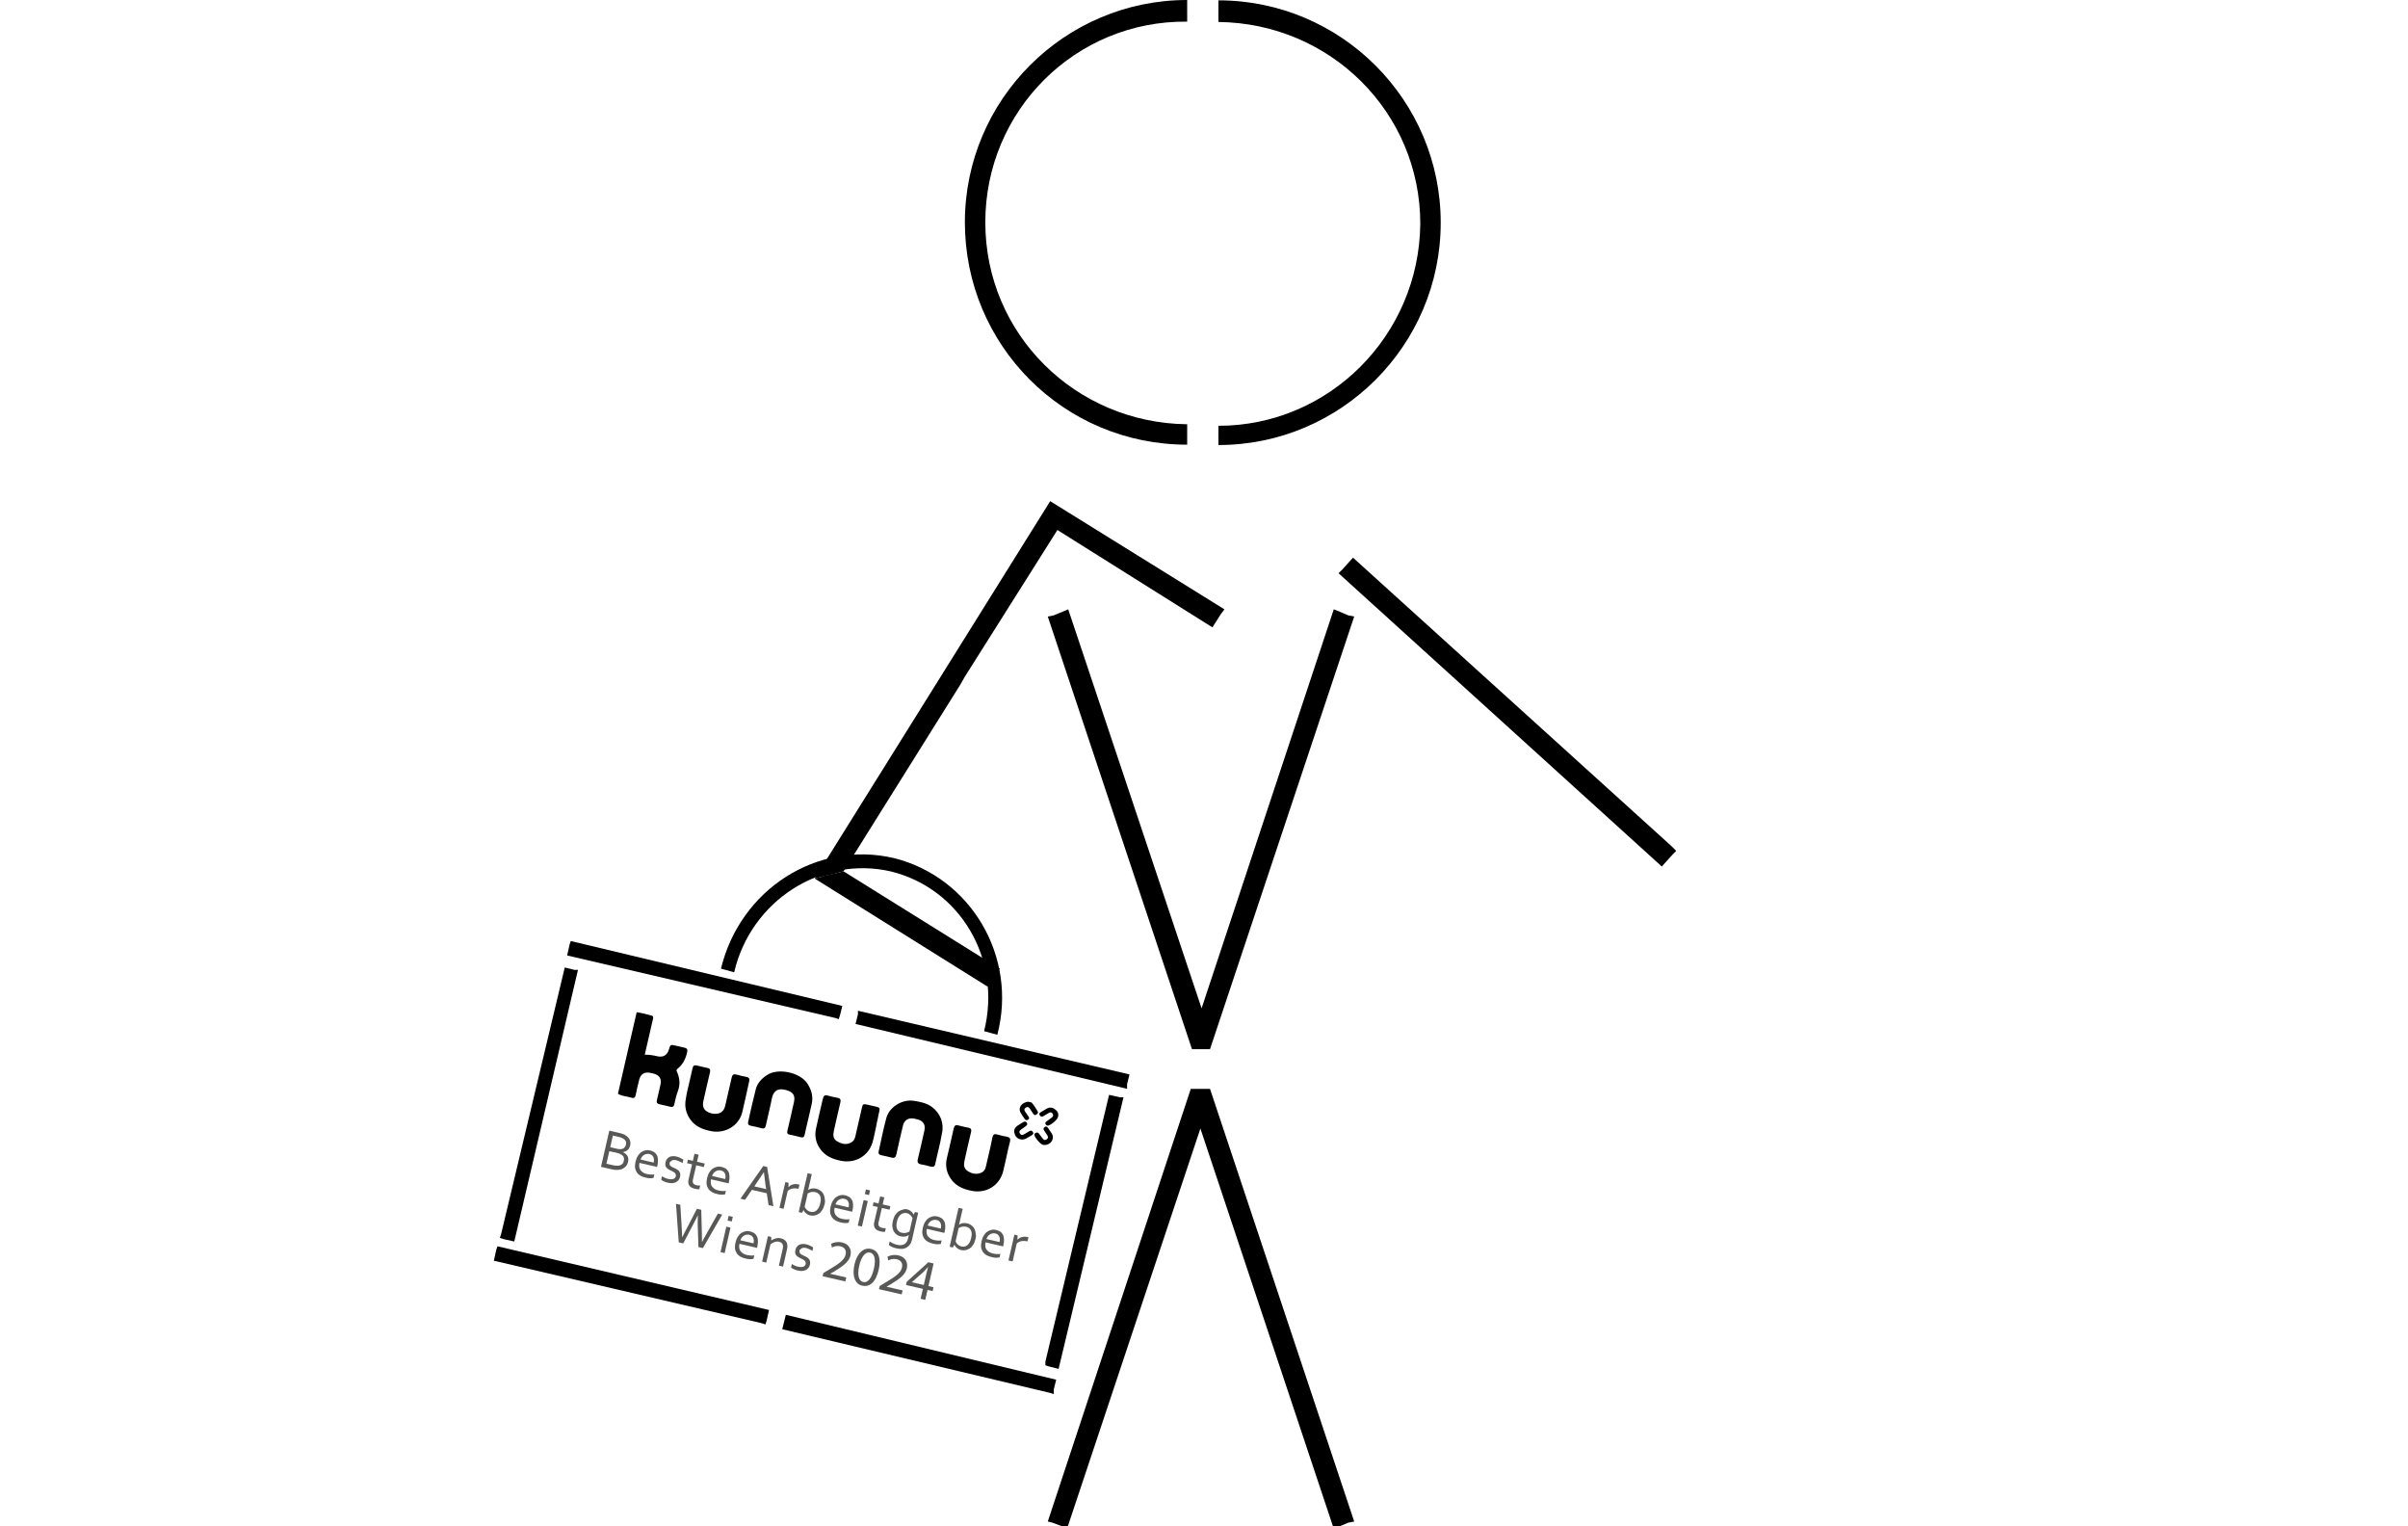 <?xml version="1.0" encoding="UTF-8" standalone="no"?>
<!-- Generator: Adobe Illustrator 28.3.0, SVG Export Plug-In . SVG Version: 6.00 Build 0)  -->

<svg
   version="1.1"
   id="Ebene_1"
   x="0px"
   y="0px"
   viewBox="0 0 200.4 127"
   style="enable-background:new 0 0 200.4 127;"
   xml:space="preserve"
   sodipodi:docname="banner-nav-karriere_ru_kununu_2024_DE.svg"
   inkscape:version="1.3.2 (091e20e, 2023-11-25, custom)"
   xmlns:inkscape="http://www.inkscape.org/namespaces/inkscape"
   xmlns:sodipodi="http://sodipodi.sourceforge.net/DTD/sodipodi-0.dtd"
   xmlns="http://www.w3.org/2000/svg"
   xmlns:svg="http://www.w3.org/2000/svg"><defs
   id="defs46" /><sodipodi:namedview
   id="namedview46"
   pagecolor="#505050"
   bordercolor="#ffffff"
   borderopacity="1"
   inkscape:showpageshadow="0"
   inkscape:pageopacity="0"
   inkscape:pagecheckerboard="1"
   inkscape:deskcolor="#d1d1d1"
   showguides="true"
   inkscape:zoom="6.1676649"
   inkscape:cx="65.746115"
   inkscape:cy="61.93592"
   inkscape:window-width="3200"
   inkscape:window-height="1722"
   inkscape:window-x="3192"
   inkscape:window-y="-8"
   inkscape:window-maximized="1"
   inkscape:current-layer="Ebene_1"><sodipodi:guide
     position="100.038,192.341"
     orientation="1,0"
     id="guide46"
     inkscape:locked="false" /></sodipodi:namedview>
<style
   type="text/css"
   id="style1">
	.st0{fill:#585857;}
	.st1{fill:#010101;}
</style>
<g
   id="Layer_2"
   transform="translate(-6)">
</g>
<g
   id="g6"
   transform="translate(-6)">
	<polygon
   points="53.2,79.5 75.5,84.7 75.8,84.8 75.9,84.5 76.1,83.7 53.5,78.3 53.4,78.6 "
   id="polygon1" />
	<polygon
   points="47.6,103 47.9,103.1 48.8,103.3 54.1,80.7 53.8,80.7 53,80.5 47.7,102.7 "
   id="polygon2" />
	<polygon
   points="99.5,91.3 99.2,91.3 98.3,91.1 93,113.3 93,113.6 93.3,113.7 94.1,113.9 "
   id="polygon3" />
	<polygon
   points="99.8,90.2 100,89.4 77.4,84.1 77.4,84.4 77.2,85.2 99.4,90.5 99.8,90.6 "
   id="polygon4" />
	<polygon
   points="70,109 47.4,103.7 47.3,104 47.1,104.9 69.4,110.1 69.7,110.2 69.8,109.9 "
   id="polygon5" />
	<polygon
   points="93.9,114.8 71.4,109.4 71.3,109.8 71.1,110.6 93.4,115.9 93.7,116 93.7,115.6 "
   id="polygon6" />
	<path
   d="m 80.1,72.5 c 5.8,1.4 9.3,7.3 7.8,13.3 L 89,86.1 C 90.7,79.6 86.8,73 80.4,71.4 74,69.9 67.6,74 66,80.6 l 1.1,0.3 c 1.4,-6 7.3,-9.7 13,-8.4 z"
   id="path6" />
</g>
<polygon
   points="94.4,127 94.8,127.2 105.9,93.9 117,127.2 118.2,126.7 118.7,126.6 106.7,90.6 105.5,90.6 105.1,90.6 93.2,126.6 93.6,126.7 "
   id="polygon7"
   transform="translate(-6)" />
<polyline
   points="75.5,72.7 88.5,80.8 88.1,81.4 74.5,72.9 "
   id="polyline7"
   transform="translate(-6)" />
<polyline
   points="76.2,72.5 89.2,80.6 88.9,81.1 88.2,82.1 73.8,73.1 "
   id="polyline8"
   transform="translate(-6)" />
<g
   id="g11"
   transform="translate(-6)">
	<polygon
   points="93.2,51.3 105.2,87.3 106.4,87.3 106.7,87.3 118.7,51.3 118.2,51.2 117.5,50.9 117,50.7 106,83.9 94.9,50.7 93.7,51.2 "
   id="polygon8" />
	<polygon
   points="145.2,71.1 145.5,70.8 145.1,70.4 118.6,46.4 117.7,47.4 117.4,47.7 144.3,72.1 "
   id="polygon9" />
	<polygon
   points="74.999,72.8 75.5,72.7 75.519,72.67 76.2,72.5 85.9,57 86.3,56.3 94,44.1 106.9,52.2 107.6,51.1 107.9,50.7 93.4,41.7 73.8,73.1 "
   id="polygon10" />
	<path
   d="m 125.9,18.529 c 0,-10.2 -8.3,-18.5 -18.5,-18.5 v 1.8 c 9.3,0.1 16.8,7.5 16.8,16.8 -0.1,9.3 -7.6,16.8 -16.8,16.8 v 1.6 c 10.2,-1e-5 18.5,-8.3 18.5,-18.5 z"
   id="path10" />
	<path
   d="M 104.8,37 V 35.3 C 95.5,35.2 88,27.8 88,18.5 88,9.2 95.5,1.7 104.8,1.8 V 0 c -10.2,0 -18.5,8.3 -18.5,18.5 0,10.2 8.2,18.5 18.5,18.5 z"
   id="path11" />
</g>
<g
   id="g46"
   transform="translate(-6)">
	<g
   id="g27">
		<path
   class="st0"
   d="m 57.825,95.864 c 0.09,0.035 0.164,0.08 0.235,0.138 0.071,0.058 0.115,0.111 0.156,0.176 0.041,0.066 0.066,0.141 0.074,0.227 0.008,0.086 0.003,0.169 -0.021,0.276 -0.015,0.067 -0.047,0.143 -0.079,0.22 -0.045,0.074 -0.087,0.134 -0.159,0.202 -0.069,0.054 -0.137,0.109 -0.232,0.157 -0.095,0.048 -0.198,0.067 -0.327,0.079 -0.099,0.005 -0.199,0.01 -0.308,-6.9e-4 -0.11,-0.011 -0.243,-0.042 -0.389,-0.075 l -0.759,-0.174 0.691,-3.01 0.733,0.168 c 0.067,0.015 0.133,0.031 0.186,0.043 0.053,0.012 0.107,0.024 0.143,0.047 0.04,0.009 0.09,0.035 0.13,0.044 0.04,0.009 0.077,0.032 0.1,0.051 0.087,0.048 0.161,0.093 0.229,0.165 0.068,0.072 0.125,0.127 0.163,0.206 0.038,0.079 0.063,0.155 0.071,0.241 0.008,0.086 0.003,0.169 -0.018,0.262 -0.018,0.08 -0.047,0.143 -0.076,0.207 -0.029,0.064 -0.071,0.124 -0.123,0.168 -0.052,0.044 -0.118,0.085 -0.18,0.113 -0.062,0.028 -0.138,0.052 -0.241,0.071 z m -0.496,-0.282 c 0.067,0.015 0.133,0.031 0.19,0.029 0.053,0.012 0.096,0.008 0.153,0.007 0.116,-0.015 0.221,-0.047 0.28,-0.118 0.072,-0.068 0.12,-0.155 0.144,-0.261 0.024,-0.107 0.019,-0.206 -0.019,-0.285 -0.038,-0.079 -0.106,-0.15 -0.216,-0.218 -0.05,-0.026 -0.114,-0.054 -0.191,-0.086 -0.077,-0.032 -0.157,-0.05 -0.263,-0.074 l -0.4,-0.092 -0.223,0.972 z m -0.623,0.208 -0.239,1.039 0.44,0.101 c 0.107,0.024 0.2,0.046 0.296,0.054 0.096,0.008 0.166,0.01 0.236,0.012 0.073,-0.011 0.145,-0.023 0.192,-0.04 0.062,-0.028 0.098,-0.062 0.147,-0.092 0.036,-0.034 0.075,-0.081 0.097,-0.118 0.012,-0.053 0.024,-0.107 0.037,-0.16 0.012,-0.053 0.024,-0.107 0.023,-0.163 -0.001,-0.056 -0.019,-0.102 -0.036,-0.148 -0.017,-0.046 -0.048,-0.095 -0.095,-0.134 -0.047,-0.039 -0.094,-0.078 -0.171,-0.109 -0.037,-0.022 -0.09,-0.035 -0.14,-0.06 -0.053,-0.012 -0.13,-0.044 -0.21,-0.062 z"
   id="path12" />
		<path
   class="st0"
   d="m 59.833,97.686 c 0.12,0.028 0.23,0.039 0.326,0.047 0.096,0.008 0.196,0.003 0.298,-0.016 l -0.067,0.293 c -0.089,0.022 -0.188,0.027 -0.301,0.029 -0.113,0.002 -0.233,-0.025 -0.366,-0.056 -0.147,-0.034 -0.29,-0.081 -0.414,-0.151 -0.124,-0.071 -0.229,-0.165 -0.303,-0.266 -0.072,-0.115 -0.127,-0.24 -0.15,-0.385 -0.023,-0.145 -0.01,-0.325 0.036,-0.525 0.046,-0.2 0.109,-0.354 0.196,-0.488 0.087,-0.134 0.181,-0.239 0.296,-0.311 0.115,-0.072 0.223,-0.117 0.355,-0.143 0.132,-0.026 0.255,-0.012 0.375,0.016 0.12,0.028 0.22,0.079 0.321,0.13 0.097,0.064 0.175,0.152 0.224,0.248 0.062,0.098 0.087,0.23 0.097,0.373 0.009,0.142 -6.9e-4,0.308 -0.044,0.495 -0.003,0.013 -0.006,0.027 -0.009,0.04 -0.003,0.013 -0.009,0.04 -0.018,0.08 l -1.465,-0.336 c -0.031,0.133 -0.031,0.259 -0.013,0.362 0.019,0.102 0.053,0.195 0.121,0.266 0.054,0.069 0.135,0.143 0.222,0.191 0.074,0.045 0.177,0.083 0.284,0.107 z m 0.2,-1.665 c -0.08,-0.018 -0.163,-0.023 -0.239,0.001 -0.073,0.011 -0.152,0.049 -0.217,0.09 -0.066,0.041 -0.121,0.098 -0.163,0.159 -0.042,0.06 -0.087,0.134 -0.105,0.214 l 1.092,0.251 c 0.018,-0.08 0.023,-0.163 0.028,-0.246 -0.011,-0.073 -0.023,-0.145 -0.05,-0.208 -0.028,-0.062 -0.072,-0.115 -0.129,-0.17 -0.074,-0.045 -0.137,-0.074 -0.217,-0.092 z"
   id="path13" />
		<path
   class="st0"
   d="m 61.731,96.747 c -0.012,0.053 -0.011,0.11 0.006,0.156 0.017,0.046 0.038,0.079 0.072,0.115 0.034,0.036 0.084,0.061 0.134,0.087 0.05,0.026 0.1,0.051 0.164,0.08 0.077,0.032 0.151,0.077 0.214,0.105 0.06,0.042 0.121,0.084 0.178,0.139 0.044,0.052 0.082,0.131 0.107,0.207 0.022,0.089 0.014,0.185 -0.014,0.305 -0.024,0.107 -0.073,0.194 -0.131,0.264 -0.058,0.071 -0.14,0.122 -0.222,0.173 -0.092,0.035 -0.181,0.057 -0.297,0.072 -0.113,0.002 -0.236,-0.012 -0.355,-0.04 C 61.508,98.393 61.441,98.377 61.377,98.349 61.314,98.32 61.261,98.308 61.21,98.282 61.16,98.257 61.123,98.234 61.1,98.215 61.063,98.192 61.039,98.173 61.029,98.157 l 0.067,-0.293 c 0.084,0.061 0.158,0.106 0.248,0.141 0.074,0.045 0.18,0.069 0.274,0.091 0.08,0.018 0.163,0.023 0.233,0.025 0.07,0.002 0.129,-0.012 0.188,-0.027 0.059,-0.014 0.095,-0.048 0.131,-0.082 0.036,-0.034 0.061,-0.084 0.074,-0.137 0.012,-0.053 0.011,-0.11 -0.006,-0.156 -0.017,-0.046 -0.038,-0.079 -0.072,-0.115 -0.034,-0.036 -0.071,-0.058 -0.118,-0.097 -0.05,-0.026 -0.1,-0.051 -0.151,-0.077 -0.077,-0.032 -0.137,-0.074 -0.214,-0.105 -0.074,-0.045 -0.134,-0.087 -0.192,-0.142 -0.057,-0.055 -0.098,-0.121 -0.11,-0.193 -0.025,-0.076 -0.017,-0.172 0.008,-0.279 0.024,-0.107 0.062,-0.21 0.121,-0.281 0.058,-0.071 0.127,-0.125 0.206,-0.163 0.079,-0.038 0.168,-0.06 0.267,-0.065 0.099,-0.005 0.196,0.003 0.302,0.027 0.12,0.028 0.223,0.065 0.324,0.116 0.1,0.051 0.174,0.096 0.261,0.144 l -0.067,0.293 c -0.084,-0.061 -0.158,-0.106 -0.248,-0.141 -0.09,-0.035 -0.18,-0.069 -0.271,-0.104 -0.08,-0.018 -0.15,-0.02 -0.206,-0.019 -0.056,0.001 -0.116,0.015 -0.148,0.036 -0.046,0.017 -0.082,0.051 -0.104,0.088 -0.059,0.014 -0.082,0.051 -0.094,0.105 z"
   id="path14" />
		<path
   class="st0"
   d="m 64.171,98.948 c -0.03,0.007 -0.086,0.008 -0.139,-0.004 -0.07,-0.002 -0.136,-0.017 -0.216,-0.036 -0.107,-0.024 -0.21,-0.062 -0.284,-0.107 -0.074,-0.045 -0.131,-0.1 -0.172,-0.166 -0.041,-0.066 -0.066,-0.141 -0.077,-0.214 -0.011,-0.073 -0.003,-0.169 0.015,-0.249 l 0.297,-1.292 -0.413,-0.095 0.067,-0.293 0.413,0.095 0.135,-0.586 0.346,0.08 -0.135,0.586 0.639,0.147 -0.067,0.293 -0.639,-0.147 -0.284,1.239 c -0.012,0.053 -0.008,0.096 -0.004,0.139 0.004,0.043 0.022,0.089 0.042,0.122 0.021,0.033 0.054,0.069 0.105,0.094 0.05,0.026 0.1,0.051 0.167,0.066 0.04,0.009 0.093,0.021 0.15,0.02 0.056,-0.001 0.096,0.008 0.153,0.007 l -0.07,0.306 c 0,-1e-5 -0.027,-0.006 -0.027,-0.006 z"
   id="path15" />
		<path
   class="st0"
   d="m 65.787,99.053 c 0.12,0.028 0.23,0.039 0.326,0.047 0.096,0.008 0.196,0.003 0.298,-0.016 l -0.067,0.293 c -0.089,0.022 -0.188,0.027 -0.301,0.029 -0.113,0.002 -0.233,-0.025 -0.366,-0.056 -0.147,-0.034 -0.29,-0.081 -0.414,-0.151 -0.124,-0.071 -0.229,-0.165 -0.303,-0.266 -0.072,-0.115 -0.127,-0.24 -0.15,-0.385 -0.023,-0.145 -0.01,-0.325 0.036,-0.525 0.046,-0.2 0.109,-0.354 0.196,-0.488 0.087,-0.134 0.181,-0.239 0.296,-0.311 0.115,-0.072 0.223,-0.117 0.355,-0.143 0.132,-0.026 0.255,-0.012 0.375,0.016 0.12,0.028 0.22,0.079 0.321,0.13 0.097,0.064 0.175,0.152 0.224,0.248 0.062,0.098 0.087,0.23 0.097,0.373 0.009,0.142 -6.9e-4,0.308 -0.044,0.495 -0.003,0.013 -0.006,0.027 -0.009,0.04 -0.003,0.013 -0.009,0.04 -0.018,0.08 l -1.465,-0.336 c -0.031,0.133 -0.031,0.259 -0.013,0.362 0.019,0.102 0.053,0.195 0.121,0.266 0.054,0.069 0.135,0.143 0.223,0.191 0.074,0.045 0.177,0.083 0.284,0.107 z m 0.2,-1.665 c -0.08,-0.018 -0.163,-0.023 -0.239,0.001 -0.073,0.011 -0.152,0.049 -0.217,0.09 -0.066,0.041 -0.121,0.098 -0.163,0.159 -0.042,0.06 -0.087,0.134 -0.105,0.214 l 1.092,0.251 c 0.018,-0.08 0.023,-0.163 0.028,-0.246 -0.011,-0.073 -0.023,-0.145 -0.05,-0.208 -0.028,-0.062 -0.072,-0.115 -0.129,-0.17 -0.074,-0.045 -0.137,-0.074 -0.217,-0.092 z"
   id="path16" />
		<path
   class="st0"
   d="m 67.621,99.74 1.9,-2.719 0.32,0.073 0.524,3.275 -0.4,-0.092 -0.152,-0.988 -1.239,-0.284 -0.568,0.823 z m 1.953,-2.216 c -0.219,0.342 -0.429,0.645 -0.619,0.924 l -0.174,0.269 0.986,0.226 -0.056,-0.307 c -0.046,-0.347 -0.09,-0.708 -0.137,-1.111 z"
   id="path17" />
		<path
   class="st0"
   d="m 72.452,98.915 -0.027,-0.006 c -0.08,-0.018 -0.163,-0.023 -0.246,-0.028 -0.083,-0.005 -0.169,0.003 -0.242,0.015 -0.073,0.011 -0.148,0.036 -0.214,0.077 -0.062,0.028 -0.128,0.069 -0.17,0.129 l -0.34,1.479 -0.346,-0.08 0.493,-2.145 0.266,0.061 -0.01,0.348 0.013,0.003 c 0.052,-0.044 0.104,-0.088 0.157,-0.132 0.066,-0.041 0.128,-0.069 0.201,-0.08 0.076,-0.025 0.148,-0.036 0.218,-0.034 0.083,0.005 0.153,0.007 0.246,0.028 0.013,0.003 0.027,0.006 0.04,0.009 0.013,0.003 0.027,0.006 0.04,0.009 l -0.08,0.346 z"
   id="path18" />
		<path
   class="st0"
   d="m 74.628,100.186 c -0.046,0.2 -0.112,0.367 -0.199,0.501 -0.087,0.134 -0.181,0.239 -0.296,0.311 -0.115,0.072 -0.223,0.117 -0.355,0.143 -0.116,0.015 -0.242,0.015 -0.362,-0.013 -0.093,-0.021 -0.17,-0.053 -0.231,-0.095 -0.06,-0.042 -0.121,-0.084 -0.155,-0.12 -0.047,-0.039 -0.078,-0.088 -0.098,-0.121 -0.021,-0.033 -0.041,-0.066 -0.048,-0.095 l -0.013,-0.003 -0.135,0.221 -0.266,-0.061 0.743,-3.237 0.346,0.08 -0.303,1.319 v 0 c 0.098,-0.062 0.194,-0.11 0.309,-0.125 0.116,-0.015 0.228,-0.018 0.362,0.013 0.053,0.012 0.117,0.041 0.194,0.073 0.064,0.029 0.124,0.071 0.185,0.112 0.06,0.042 0.115,0.111 0.169,0.179 0.054,0.069 0.092,0.147 0.114,0.237 0.035,0.092 0.04,0.192 0.056,0.307 0.032,0.105 0.015,0.242 -0.016,0.375 z m -0.366,-0.056 c 0.04,-0.173 0.057,-0.309 0.042,-0.425 -0.015,-0.116 -0.05,-0.208 -0.091,-0.273 -0.054,-0.069 -0.112,-0.124 -0.172,-0.166 -0.06,-0.042 -0.14,-0.06 -0.207,-0.076 -0.107,-0.024 -0.219,-0.022 -0.322,-0.004 -0.102,0.019 -0.198,0.067 -0.293,0.115 l -0.254,1.106 c 0.021,0.033 0.041,0.066 0.059,0.112 0.017,0.046 0.065,0.085 0.098,0.121 0.034,0.036 0.081,0.075 0.141,0.117 0.05,0.026 0.114,0.054 0.18,0.07 0.107,0.025 0.203,0.033 0.279,0.008 0.089,-0.022 0.168,-0.06 0.24,-0.127 0.072,-0.068 0.13,-0.138 0.181,-0.239 0.051,-0.1 0.089,-0.204 0.119,-0.337 z"
   id="path19" />
		<path
   class="st0"
   d="m 76.07,101.415 c 0.12,0.028 0.23,0.039 0.326,0.047 0.096,0.008 0.196,0.003 0.298,-0.016 l -0.067,0.293 c -0.089,0.022 -0.188,0.027 -0.301,0.029 -0.113,0.002 -0.233,-0.025 -0.366,-0.056 -0.147,-0.034 -0.29,-0.081 -0.414,-0.151 -0.124,-0.07 -0.229,-0.165 -0.303,-0.266 -0.072,-0.115 -0.127,-0.24 -0.15,-0.385 -0.023,-0.145 -0.01,-0.325 0.036,-0.525 0.046,-0.2 0.109,-0.354 0.196,-0.488 0.087,-0.134 0.181,-0.239 0.296,-0.311 0.115,-0.072 0.223,-0.117 0.355,-0.143 0.132,-0.026 0.255,-0.012 0.375,0.016 0.12,0.028 0.22,0.079 0.321,0.13 0.097,0.064 0.175,0.152 0.224,0.248 0.062,0.098 0.087,0.23 0.097,0.373 0.009,0.142 -6.9e-4,0.308 -0.044,0.495 -0.003,0.013 -0.006,0.027 -0.009,0.04 -0.003,0.013 -0.009,0.04 -0.018,0.08 l -1.465,-0.336 c -0.031,0.133 -0.031,0.259 -0.013,0.362 0.019,0.102 0.053,0.195 0.121,0.266 0.054,0.069 0.135,0.143 0.223,0.191 0.074,0.045 0.177,0.083 0.284,0.107 z m 0.187,-1.668 c -0.08,-0.018 -0.163,-0.023 -0.239,0.001 -0.073,0.011 -0.152,0.049 -0.217,0.09 -0.066,0.041 -0.121,0.098 -0.163,0.159 -0.042,0.06 -0.087,0.134 -0.105,0.214 l 1.092,0.251 c 0.018,-0.08 0.023,-0.163 0.028,-0.246 -0.011,-0.073 -0.023,-0.145 -0.05,-0.208 -0.028,-0.062 -0.072,-0.115 -0.129,-0.17 -0.057,-0.055 -0.137,-0.074 -0.217,-0.092 z"
   id="path20" />
		<path
   class="st0"
   d="m 77.974,99.356 0.089,-0.386 0.346,0.08 -0.089,0.386 z m -0.589,2.627 0.489,-2.131 0.346,0.08 -0.486,2.118 -0.349,-0.066 z"
   id="path21" />
		<path
   class="st0"
   d="m 79.622,102.497 c -0.03,0.007 -0.086,0.008 -0.139,-0.004 -0.07,-0.002 -0.136,-0.017 -0.216,-0.036 -0.107,-0.025 -0.21,-0.062 -0.284,-0.107 -0.074,-0.045 -0.131,-0.1 -0.172,-0.166 -0.041,-0.066 -0.066,-0.141 -0.077,-0.214 -0.011,-0.073 -0.003,-0.169 0.015,-0.249 l 0.297,-1.292 -0.413,-0.095 0.067,-0.293 0.413,0.095 0.135,-0.586 0.346,0.08 -0.135,0.586 0.639,0.147 -0.067,0.293 -0.639,-0.147 -0.284,1.239 c -0.012,0.053 -0.008,0.096 -0.004,0.139 0.004,0.043 0.022,0.089 0.042,0.122 0.021,0.033 0.054,0.069 0.105,0.094 0.05,0.026 0.1,0.051 0.167,0.066 0.04,0.009 0.093,0.021 0.15,0.02 0.056,-0.001 0.096,0.008 0.153,0.007 l -0.07,0.306 c 0,-10e-6 -0.027,-0.006 -0.027,-0.006 z"
   id="path22" />
		<path
   class="st0"
   d="m 81.496,100.627 c 0.093,0.021 0.17,0.053 0.231,0.095 0.06,0.042 0.121,0.084 0.155,0.12 0.044,0.052 0.078,0.088 0.095,0.134 0.021,0.033 0.041,0.066 0.035,0.092 l 0.013,0.003 0.122,-0.224 0.266,0.061 -0.517,2.251 c -0.037,0.16 -0.097,0.3 -0.178,0.408 -0.081,0.108 -0.185,0.196 -0.297,0.254 -0.112,0.059 -0.247,0.098 -0.386,0.094 -0.142,0.009 -0.305,-0.014 -0.465,-0.051 -0.147,-0.034 -0.263,-0.074 -0.364,-0.126 -0.1,-0.051 -0.188,-0.099 -0.232,-0.151 l 0.067,-0.293 c 0.047,0.039 0.084,0.061 0.134,0.087 0.05,0.026 0.087,0.048 0.137,0.074 0.05,0.026 0.103,0.038 0.154,0.063 0.053,0.012 0.103,0.038 0.17,0.053 0.253,0.058 0.452,0.048 0.613,-0.042 0.161,-0.089 0.267,-0.247 0.322,-0.487 l 0.064,-0.28 v 0 c -0.098,0.062 -0.193,0.11 -0.309,0.125 -0.116,0.015 -0.228,0.018 -0.362,-0.013 -0.053,-0.012 -0.12,-0.028 -0.183,-0.056 -0.064,-0.029 -0.124,-0.07 -0.184,-0.112 -0.06,-0.042 -0.115,-0.111 -0.169,-0.179 -0.054,-0.069 -0.092,-0.147 -0.114,-0.237 -0.035,-0.092 -0.04,-0.192 -0.056,-0.307 -0.002,-0.113 0.015,-0.249 0.046,-0.382 0.046,-0.2 0.112,-0.367 0.199,-0.501 0.087,-0.134 0.181,-0.239 0.296,-0.311 0.115,-0.072 0.223,-0.117 0.355,-0.143 0.095,-0.048 0.221,-0.047 0.341,-0.02 z m -0.846,0.998 c -0.037,0.16 -0.057,0.309 -0.042,0.425 0.015,0.116 0.05,0.208 0.088,0.287 0.054,0.069 0.112,0.124 0.172,0.166 0.06,0.042 0.14,0.06 0.207,0.076 0.107,0.025 0.219,0.022 0.322,0.004 0.102,-0.019 0.198,-0.067 0.293,-0.115 l 0.254,-1.106 c -0.007,-0.03 -0.028,-0.062 -0.059,-0.112 -0.031,-0.049 -0.065,-0.085 -0.098,-0.121 -0.034,-0.036 -0.081,-0.075 -0.141,-0.117 -0.047,-0.039 -0.114,-0.054 -0.18,-0.07 -0.107,-0.025 -0.206,-0.019 -0.282,0.005 -0.089,0.022 -0.168,0.06 -0.24,0.127 -0.072,0.068 -0.13,0.138 -0.181,0.239 -0.045,0.074 -0.086,0.191 -0.113,0.311 z"
   id="path23" />
		<path
   class="st0"
   d="m 83.743,103.177 c 0.12,0.028 0.23,0.039 0.326,0.047 0.096,0.008 0.196,0.003 0.298,-0.016 l -0.067,0.293 c -0.089,0.022 -0.188,0.027 -0.301,0.029 -0.113,0.002 -0.233,-0.025 -0.366,-0.056 -0.147,-0.034 -0.29,-0.081 -0.414,-0.151 -0.124,-0.071 -0.229,-0.165 -0.303,-0.266 -0.072,-0.115 -0.127,-0.24 -0.15,-0.385 -0.023,-0.145 -0.01,-0.325 0.036,-0.525 0.046,-0.2 0.109,-0.354 0.196,-0.488 0.087,-0.134 0.181,-0.239 0.296,-0.311 0.115,-0.072 0.223,-0.117 0.355,-0.143 0.132,-0.026 0.255,-0.011 0.375,0.016 0.12,0.028 0.22,0.079 0.321,0.13 0.097,0.064 0.175,0.152 0.224,0.248 0.062,0.098 0.087,0.23 0.097,0.373 0.009,0.142 -7e-4,0.308 -0.044,0.495 -0.003,0.013 -0.006,0.027 -0.009,0.04 -0.003,0.013 -0.009,0.04 -0.018,0.08 l -1.465,-0.336 c -0.031,0.133 -0.031,0.259 -0.013,0.362 0.019,0.102 0.053,0.195 0.121,0.266 0.054,0.069 0.135,0.143 0.222,0.191 0.074,0.045 0.177,0.083 0.284,0.107 z m 0.187,-1.668 c -0.08,-0.018 -0.163,-0.023 -0.239,10e-4 -0.073,0.011 -0.152,0.049 -0.217,0.09 -0.066,0.041 -0.121,0.099 -0.163,0.159 -0.042,0.06 -0.087,0.134 -0.105,0.214 l 1.092,0.251 c 0.018,-0.08 0.023,-0.163 0.028,-0.246 -0.011,-0.073 -0.023,-0.145 -0.05,-0.208 -0.028,-0.062 -0.072,-0.115 -0.129,-0.17 -0.057,-0.055 -0.137,-0.074 -0.217,-0.092 z"
   id="path24" />
		<path
   class="st0"
   d="m 87.189,103.07 c -0.046,0.2 -0.112,0.367 -0.199,0.501 -0.087,0.134 -0.181,0.239 -0.296,0.311 -0.115,0.072 -0.223,0.117 -0.355,0.143 -0.116,0.015 -0.242,0.015 -0.362,-0.013 -0.093,-0.021 -0.17,-0.053 -0.231,-0.095 -0.06,-0.042 -0.121,-0.084 -0.155,-0.12 -0.047,-0.039 -0.078,-0.088 -0.098,-0.121 -0.021,-0.033 -0.041,-0.066 -0.048,-0.095 l -0.013,-0.003 -0.135,0.221 -0.266,-0.061 0.743,-3.237 0.346,0.08 -0.303,1.319 v 0 c 0.098,-0.062 0.193,-0.11 0.309,-0.125 0.116,-0.015 0.228,-0.018 0.362,0.013 0.053,0.012 0.117,0.041 0.194,0.072 0.064,0.029 0.124,0.07 0.185,0.112 0.06,0.042 0.115,0.111 0.169,0.179 0.054,0.069 0.092,0.147 0.114,0.237 0.035,0.092 0.04,0.192 0.056,0.307 0.032,0.105 0.015,0.242 -0.016,0.375 z m -0.366,-0.056 c 0.04,-0.173 0.057,-0.309 0.042,-0.425 -0.015,-0.116 -0.05,-0.208 -0.091,-0.273 -0.054,-0.069 -0.112,-0.124 -0.172,-0.166 -0.06,-0.042 -0.14,-0.06 -0.207,-0.076 -0.107,-0.025 -0.219,-0.022 -0.322,-0.004 -0.102,0.019 -0.198,0.067 -0.293,0.115 l -0.254,1.106 c 0.021,0.033 0.041,0.066 0.059,0.112 0.017,0.046 0.065,0.085 0.098,0.121 0.034,0.036 0.081,0.075 0.141,0.117 0.05,0.026 0.114,0.054 0.18,0.07 0.107,0.025 0.203,0.033 0.279,0.008 0.089,-0.022 0.168,-0.06 0.24,-0.127 0.072,-0.068 0.13,-0.138 0.181,-0.239 0.051,-0.1 0.089,-0.204 0.119,-0.337 z"
   id="path25" />
		<path
   class="st0"
   d="m 88.631,104.299 c 0.12,0.028 0.23,0.039 0.326,0.047 0.096,0.008 0.196,0.003 0.298,-0.016 l -0.067,0.293 c -0.089,0.022 -0.188,0.027 -0.301,0.029 -0.113,0.002 -0.233,-0.025 -0.366,-0.056 -0.147,-0.034 -0.29,-0.081 -0.414,-0.151 -0.124,-0.07 -0.229,-0.165 -0.303,-0.266 -0.072,-0.115 -0.127,-0.24 -0.15,-0.385 -0.023,-0.145 -0.01,-0.325 0.036,-0.525 0.046,-0.2 0.109,-0.354 0.196,-0.488 0.087,-0.134 0.181,-0.239 0.296,-0.311 0.115,-0.072 0.223,-0.117 0.355,-0.143 0.132,-0.026 0.255,-0.011 0.375,0.016 0.12,0.028 0.22,0.079 0.321,0.13 0.097,0.064 0.175,0.152 0.224,0.248 0.062,0.098 0.087,0.23 0.097,0.373 0.009,0.142 -6.9e-4,0.308 -0.044,0.495 -0.003,0.013 -0.006,0.027 -0.009,0.04 -0.003,0.013 -0.009,0.04 -0.018,0.08 l -1.465,-0.336 c -0.031,0.133 -0.031,0.259 -0.013,0.362 0.019,0.102 0.053,0.195 0.121,0.266 0.054,0.069 0.135,0.143 0.223,0.191 0.074,0.045 0.177,0.083 0.284,0.107 z m 0.187,-1.668 c -0.08,-0.018 -0.163,-0.023 -0.239,0.001 -0.073,0.011 -0.152,0.049 -0.217,0.09 -0.066,0.041 -0.121,0.099 -0.163,0.159 -0.042,0.06 -0.087,0.134 -0.105,0.214 l 1.092,0.251 c 0.018,-0.08 0.023,-0.163 0.028,-0.246 -0.011,-0.073 -0.023,-0.145 -0.05,-0.208 -0.028,-0.062 -0.072,-0.115 -0.129,-0.17 -0.057,-0.055 -0.137,-0.074 -0.217,-0.092 z"
   id="path26" />
		<path
   class="st0"
   d="m 91.513,103.292 -0.027,-0.006 c -0.08,-0.018 -0.163,-0.023 -0.246,-0.028 -0.083,-0.005 -0.169,0.003 -0.242,0.015 -0.073,0.011 -0.148,0.036 -0.214,0.077 -0.062,0.028 -0.128,0.069 -0.17,0.129 l -0.34,1.479 -0.346,-0.08 0.492,-2.145 0.266,0.061 -0.01,0.348 0.013,0.003 c 0.052,-0.044 0.104,-0.088 0.157,-0.132 0.066,-0.041 0.128,-0.069 0.201,-0.08 0.073,-0.011 0.148,-0.036 0.218,-0.034 0.083,0.005 0.153,0.007 0.246,0.028 0.013,0.003 0.027,0.006 0.04,0.009 0.013,0.003 0.027,0.006 0.04,0.009 l -0.08,0.346 z"
   id="path27" />
	</g>
	<g
   id="g37">
		<path
   class="st1"
   d="m 63.191,87.519 c 0.046,-0.2 -0.029,-0.301 -0.215,-0.344 -0.24,-0.055 -0.48,-0.11 -0.719,-0.165 -0.466,-0.107 -0.466,-0.107 -0.597,0.34 -0.147,0.457 -0.472,0.649 -0.951,0.539 -0.333,-0.076 -0.682,-0.143 -1.05,-0.129 0.021,-0.093 0.043,-0.186 0.064,-0.28 0.202,-0.879 0.401,-1.745 0.603,-2.624 0.024,-0.107 0.082,-0.234 -0.036,-0.331 -0.433,-0.128 -0.87,-0.242 -1.305,-0.3 -0.52,2.264 -1.037,4.516 -1.557,6.78 0.342,0.219 0.75,0.214 1.117,0.327 0.22,0.079 0.325,-0.01 0.363,-0.239 0.085,-0.429 0.182,-0.856 0.294,-1.279 0.117,-0.45 0.472,-0.649 0.924,-0.545 0.093,0.021 0.186,0.043 0.28,0.064 0.463,0.12 0.671,0.435 0.564,0.901 -0.098,0.426 -0.196,0.853 -0.294,1.279 -0.059,0.197 -0.004,0.322 0.209,0.371 0.309,0.057 0.599,0.138 0.906,0.208 0.186,0.043 0.285,-0.019 0.328,-0.205 0.086,-0.373 0.155,-0.736 0.291,-1.083 0.215,-0.568 0.168,-1.097 -0.074,-1.63 -0.055,-0.125 -0.043,-0.178 0.058,-0.253 0.447,-0.36 0.683,-0.839 0.799,-1.401 z"
   id="path28" />
		<path
   class="st1"
   d="m 91.284,93.115 c 0.085,0.118 0.185,0.112 0.286,0.038 0.115,-0.072 0.08,-0.164 0.018,-0.262 -0.085,-0.118 -0.167,-0.249 -0.252,-0.366 -0.095,-0.134 -0.138,-0.256 0.026,-0.359 0.164,-0.103 0.264,-0.051 0.357,0.096 0.082,0.131 0.164,0.262 0.26,0.396 0.062,0.098 0.143,0.173 0.277,0.078 0.118,-0.085 0.179,-0.169 0.084,-0.303 -0.157,-0.232 -0.291,-0.502 -0.498,-0.703 -0.12,-0.028 -0.226,-0.052 -0.323,-0.06 -0.135,0.039 -0.284,0.075 -0.404,0.174 -0.235,0.17 -0.329,0.457 -0.192,0.713 0.097,0.19 0.236,0.377 0.362,0.56 z"
   id="path29" />
		<path
   class="st1"
   d="m 79.05,93.082 c 0.049,-0.213 0.074,-0.446 0.137,-0.656 0.059,-0.197 -0.019,-0.285 -0.219,-0.331 -0.266,-0.061 -0.533,-0.122 -0.799,-0.184 -0.336,-0.063 -0.366,-0.056 -0.442,0.277 -0.184,0.799 -0.367,1.598 -0.551,2.398 -0.049,0.213 -0.158,0.384 -0.349,0.481 -0.417,0.227 -0.823,0.105 -1.179,-0.117 -0.322,-0.186 -0.328,-0.524 -0.249,-0.87 0.18,-0.786 0.345,-1.562 0.538,-2.344 0.055,-0.24 -0.004,-0.351 -0.246,-0.393 -0.269,-0.048 -0.536,-0.109 -0.799,-0.184 -0.237,-0.068 -0.351,0.004 -0.409,0.257 -0.187,0.813 -0.39,1.635 -0.563,2.451 -0.138,0.599 -0.041,1.155 0.291,1.665 0.437,0.661 1.079,0.921 1.817,1.062 1.171,0.213 2.24,-0.411 2.58,-1.525 0.128,-0.433 0.205,-0.892 0.306,-1.332 0.036,-0.216 0.088,-0.443 0.137,-0.656 z"
   id="path30" />
		<path
   class="st1"
   d="m 84.391,94.309 c 0.196,-0.853 -0.142,-1.701 -0.852,-2.215 -0.457,-0.329 -0.983,-0.422 -1.512,-0.501 -0.964,-0.137 -2.012,0.519 -2.263,1.429 -0.251,0.91 -0.425,1.852 -0.639,2.784 -0.04,0.173 0.022,0.271 0.195,0.311 0.28,0.064 0.576,0.118 0.852,0.196 0.263,0.074 0.365,-3.8e-4 0.426,-0.267 0.167,-0.789 0.364,-1.585 0.544,-2.371 0.107,-0.466 0.454,-0.695 0.937,-0.598 0.093,0.021 0.186,0.043 0.28,0.064 0.476,0.123 0.682,0.451 0.575,0.917 -0.184,0.799 -0.354,1.601 -0.551,2.398 -0.061,0.266 0.024,0.384 0.28,0.429 0.256,0.045 0.496,0.1 0.746,0.171 0.263,0.074 0.385,0.032 0.436,-0.25 0.085,-0.429 0.196,-0.853 0.294,-1.279 0.092,-0.4 0.184,-0.799 0.252,-1.218 z"
   id="path31" />
		<path
   class="st1"
   d="m 68.138,89.609 c -0.283,-0.051 -0.576,-0.118 -0.852,-0.196 -0.237,-0.068 -0.338,0.006 -0.393,0.246 -0.177,0.773 -0.358,1.558 -0.538,2.344 -0.046,0.2 -0.132,0.39 -0.302,0.52 -0.291,0.228 -0.858,0.196 -1.224,-0.043 -0.295,-0.18 -0.384,-0.467 -0.286,-0.893 0.18,-0.786 0.351,-1.588 0.545,-2.371 0.049,-0.213 -0.01,-0.325 -0.226,-0.36 -0.296,-0.054 -0.586,-0.135 -0.879,-0.202 -0.2,-0.046 -0.298,0.016 -0.344,0.215 -0.098,0.426 -0.199,0.866 -0.3,1.305 -0.095,0.413 -0.203,0.823 -0.261,1.258 -0.124,0.602 -8.1e-4,1.164 0.344,1.678 0.43,0.632 1.074,0.878 1.787,1.013 1.171,0.213 2.279,-0.458 2.562,-1.571 0.212,-0.863 0.384,-1.735 0.583,-2.601 0.043,-0.186 -0.016,-0.298 -0.215,-0.344 z"
   id="path32" />
		<path
   class="st1"
   d="m 69.813,89.46 c -0.432,0.293 -0.783,0.662 -0.913,1.165 -0.235,0.9 -0.426,1.795 -0.634,2.701 -0.046,0.2 0.026,0.314 0.242,0.35 0.283,0.051 0.576,0.118 0.853,0.196 0.223,0.065 0.322,0.004 0.374,-0.223 0.155,-0.736 0.353,-1.475 0.494,-2.214 0.105,-0.579 0.429,-0.953 1.193,-0.736 0.58,0.161 0.781,0.446 0.65,1.019 -0.177,0.773 -0.345,1.562 -0.538,2.344 -0.049,0.213 -0.017,0.319 0.212,0.357 0.296,0.054 0.589,0.121 0.879,0.202 0.223,0.065 0.298,-0.016 0.347,-0.229 0.085,-0.429 0.199,-0.866 0.3,-1.305 0.092,-0.4 0.184,-0.799 0.275,-1.199 0.147,-0.639 -0.003,-1.207 -0.369,-1.753 -0.597,-0.88 -2.389,-1.32 -3.365,-0.675 z"
   id="path33" />
		<path
   class="st1"
   d="m 90.057,94.979 c 0.055,-0.24 -0.017,-0.354 -0.26,-0.396 -0.256,-0.045 -0.523,-0.106 -0.773,-0.177 -0.26,-0.088 -0.372,-0.029 -0.436,0.25 -0.151,0.779 -0.345,1.562 -0.525,2.347 -0.051,0.283 -0.189,0.518 -0.476,0.606 -0.395,0.134 -0.792,0.029 -1.115,-0.214 -0.286,-0.22 -0.269,-0.539 -0.192,-0.872 0.177,-0.773 0.345,-1.562 0.538,-2.344 0.046,-0.2 -0.016,-0.298 -0.215,-0.344 -0.283,-0.051 -0.549,-0.112 -0.826,-0.19 -0.237,-0.068 -0.351,0.003 -0.409,0.257 -0.179,0.842 -0.382,1.665 -0.572,2.491 -0.113,0.493 -0.054,0.969 0.166,1.412 0.403,0.808 1.113,1.139 1.961,1.292 1.227,0.212 2.301,-0.495 2.577,-1.694 0.083,-0.36 0.168,-0.733 0.251,-1.092 0.091,-0.456 0.192,-0.896 0.306,-1.332 z"
   id="path34" />
		<path
   class="st1"
   d="m 93.798,92.304 c -0.212,-0.175 -0.448,-0.187 -0.687,-0.06 -0.147,0.092 -0.295,0.185 -0.456,0.274 -0.115,0.072 -0.213,0.133 -0.121,0.281 0.092,0.147 0.208,0.132 0.339,0.05 0.131,-0.082 0.275,-0.161 0.406,-0.243 0.131,-0.082 0.241,-0.071 0.323,0.06 0.072,0.115 0.061,0.224 -0.057,0.309 -0.167,0.116 -0.307,0.238 -0.474,0.354 -0.082,0.051 -0.1,0.131 -0.049,0.213 0.038,0.079 0.098,0.121 0.198,0.116 0.231,-0.031 0.77,-0.482 0.819,-0.695 0.097,-0.3 -0.023,-0.51 -0.241,-0.658 z"
   id="path35" />
		<path
   class="st1"
   d="m 91.655,94.126 c -0.131,0.082 -0.259,0.151 -0.39,0.233 -0.147,0.092 -0.266,0.121 -0.372,-0.029 -0.129,-0.17 -0.022,-0.271 0.112,-0.367 0.131,-0.082 0.252,-0.181 0.37,-0.266 0.101,-0.075 0.16,-0.146 0.078,-0.277 -0.082,-0.131 -0.198,-0.116 -0.312,-0.044 -0.164,0.103 -0.308,0.182 -0.459,0.287 -0.216,0.147 -0.318,0.348 -0.264,0.599 0.065,0.267 0.212,0.483 0.534,0.543 0.133,0.031 0.279,0.008 0.42,-0.058 0.161,-0.089 0.325,-0.192 0.485,-0.281 0.115,-0.072 0.186,-0.14 0.104,-0.271 -0.069,-0.128 -0.175,-0.152 -0.306,-0.07 z"
   id="path36" />
		<path
   class="st1"
   d="m 93.208,93.837 c -0.072,-0.115 -0.165,-0.136 -0.283,-0.051 -0.104,0.088 -0.096,0.174 -0.035,0.273 0.082,0.131 0.164,0.262 0.26,0.396 0.095,0.134 0.098,0.247 -0.037,0.342 -0.134,0.095 -0.241,0.071 -0.336,-0.063 -0.109,-0.137 -0.214,-0.288 -0.323,-0.425 -0.078,-0.088 -0.161,-0.093 -0.256,-0.045 -0.079,0.038 -0.118,0.085 -0.109,0.171 0.021,0.215 0.496,0.773 0.709,0.822 0.24,0.055 0.559,-0.054 0.708,-0.272 0.148,-0.218 0.16,-0.454 0.017,-0.683 -0.106,-0.15 -0.208,-0.314 -0.314,-0.465 z"
   id="path37" />
	</g>
	<path
   class="st0"
   d="m 64.072,101.113 c -0.057,0.127 -0.166,0.355 -0.338,0.68 l -0.873,1.665 -0.373,-0.086 -0.231,-3.208 0.36,0.083 0.116,1.878 c 0.016,0.298 0.024,0.566 0.039,0.808 l 0.013,0.003 c 0.057,-0.127 0.131,-0.264 0.185,-0.378 0.071,-0.124 0.125,-0.238 0.173,-0.325 l 0.857,-1.654 0.36,0.083 0.049,1.862 c 0.009,0.451 0.017,0.719 0.012,0.802 l 0.013,0.003 c 0.102,-0.201 0.227,-0.439 0.387,-0.71 l 0.923,-1.639 0.36,0.083 -1.607,2.786 -0.373,-0.086 -0.059,-1.879 c 0.013,-0.362 0.001,-0.617 0.008,-0.769 z"
   id="path38" />
	<path
   class="st0"
   d="m 66.551,101.556 0.089,-0.386 0.346,0.08 -0.089,0.386 z m -0.589,2.627 0.486,-2.118 0.346,0.08 -0.486,2.118 z"
   id="path39" />
	<path
   class="st0"
   d="m 68.151,104.42 c 0.12,0.028 0.23,0.039 0.326,0.047 0.096,0.008 0.196,0.003 0.298,-0.016 l -0.067,0.293 c -0.089,0.022 -0.188,0.027 -0.301,0.029 -0.113,0.002 -0.233,-0.025 -0.366,-0.056 -0.147,-0.034 -0.29,-0.081 -0.414,-0.151 -0.124,-0.07 -0.229,-0.165 -0.303,-0.266 -0.072,-0.115 -0.127,-0.24 -0.15,-0.385 -0.023,-0.145 -0.01,-0.325 0.036,-0.525 0.046,-0.2 0.109,-0.354 0.196,-0.488 0.087,-0.134 0.181,-0.239 0.296,-0.311 0.115,-0.072 0.223,-0.117 0.355,-0.143 0.132,-0.026 0.255,-0.011 0.375,0.016 0.12,0.028 0.22,0.079 0.321,0.13 0.097,0.064 0.175,0.152 0.224,0.248 0.062,0.098 0.087,0.23 0.097,0.373 0.009,0.142 -6.9e-4,0.308 -0.044,0.495 -0.003,0.013 -0.006,0.027 -0.009,0.04 -0.003,0.013 -0.009,0.04 -0.018,0.08 l -1.465,-0.336 c -0.031,0.133 -0.031,0.259 -0.013,0.362 0.019,0.102 0.053,0.195 0.121,0.266 0.054,0.069 0.135,0.143 0.223,0.191 0.074,0.045 0.164,0.08 0.284,0.107 z m 0.19,-1.681 c -0.08,-0.018 -0.163,-0.023 -0.239,0.001 -0.073,0.011 -0.152,0.049 -0.217,0.09 -0.066,0.041 -0.121,0.099 -0.163,0.159 -0.042,0.06 -0.087,0.134 -0.105,0.214 l 1.092,0.251 c 0.018,-0.08 0.023,-0.163 0.028,-0.246 -0.011,-0.073 -0.023,-0.145 -0.05,-0.208 -0.028,-0.062 -0.072,-0.115 -0.129,-0.17 -0.077,-0.032 -0.137,-0.074 -0.217,-0.092 z"
   id="path40" />
	<path
   class="st0"
   d="m 70.193,103.22 v 0 c 0.052,-0.044 0.115,-0.072 0.164,-0.103 0.062,-0.028 0.125,-0.055 0.184,-0.07 0.059,-0.014 0.132,-0.026 0.205,-0.037 0.07,0.002 0.153,0.007 0.233,0.025 0.093,0.021 0.183,0.056 0.257,0.101 0.074,0.045 0.145,0.103 0.196,0.185 0.054,0.069 0.076,0.158 0.091,0.273 0.019,0.102 0.004,0.225 -0.029,0.372 l -0.327,1.425 -0.346,-0.08 0.315,-1.372 c 0.043,-0.186 0.033,-0.329 -0.015,-0.424 -0.048,-0.095 -0.146,-0.16 -0.279,-0.19 -0.12,-0.028 -0.246,-0.028 -0.368,0.014 -0.122,0.042 -0.25,0.111 -0.357,0.212 l -0.346,1.505 -0.346,-0.08 0.486,-2.118 0.266,0.061 z"
   id="path41" />
	<path
   class="st0"
   d="m 72.54,104.053 c -0.012,0.053 -0.011,0.11 0.006,0.156 0.017,0.046 0.038,0.079 0.072,0.115 0.034,0.036 0.084,0.061 0.134,0.087 0.05,0.026 0.1,0.051 0.164,0.08 0.077,0.032 0.151,0.077 0.214,0.105 0.06,0.042 0.121,0.084 0.178,0.139 0.044,0.052 0.082,0.131 0.107,0.207 0.022,0.089 0.014,0.185 -0.014,0.305 -0.024,0.107 -0.073,0.194 -0.131,0.264 -0.058,0.071 -0.14,0.122 -0.222,0.173 -0.092,0.035 -0.181,0.057 -0.297,0.072 -0.113,0.002 -0.236,-0.012 -0.356,-0.04 -0.08,-0.018 -0.147,-0.034 -0.21,-0.062 -0.064,-0.029 -0.117,-0.041 -0.167,-0.066 -0.05,-0.026 -0.087,-0.048 -0.111,-0.068 -0.037,-0.022 -0.06,-0.042 -0.071,-0.058 l 0.067,-0.293 c 0.084,0.061 0.158,0.106 0.248,0.141 0.074,0.045 0.18,0.07 0.274,0.091 0.08,0.018 0.163,0.023 0.233,0.025 0.07,0.002 0.129,-0.012 0.188,-0.027 0.059,-0.014 0.095,-0.048 0.131,-0.082 0.036,-0.034 0.061,-0.084 0.074,-0.137 0.012,-0.053 0.011,-0.11 -0.006,-0.156 -0.017,-0.046 -0.038,-0.079 -0.072,-0.115 -0.034,-0.036 -0.071,-0.058 -0.118,-0.097 -0.05,-0.025 -0.1,-0.051 -0.151,-0.077 -0.077,-0.032 -0.137,-0.074 -0.214,-0.105 -0.074,-0.045 -0.134,-0.087 -0.192,-0.142 -0.057,-0.055 -0.098,-0.121 -0.11,-0.193 -0.025,-0.076 -0.017,-0.172 0.008,-0.279 0.024,-0.107 0.062,-0.21 0.121,-0.281 0.058,-0.071 0.127,-0.125 0.206,-0.163 0.079,-0.038 0.168,-0.06 0.267,-0.065 0.099,-0.005 0.196,0.003 0.302,0.027 0.12,0.028 0.223,0.065 0.324,0.116 0.1,0.051 0.174,0.096 0.261,0.144 l -0.067,0.293 c -0.084,-0.061 -0.158,-0.106 -0.248,-0.141 -0.087,-0.048 -0.18,-0.07 -0.271,-0.104 -0.08,-0.018 -0.15,-0.02 -0.206,-0.019 -0.056,0.001 -0.116,0.015 -0.148,0.036 -0.046,0.018 -0.082,0.051 -0.104,0.088 -0.073,0.011 -0.082,0.051 -0.094,0.105 z"
   id="path42" />
	<path
   class="st0"
   d="m 74.467,106.165 0.055,-0.24 0.39,-0.233 c 0.924,-0.545 1.359,-0.852 1.46,-1.291 0.07,-0.306 -0.015,-0.606 -0.455,-0.707 -0.266,-0.061 -0.523,0.02 -0.684,0.109 l -0.069,-0.31 c 0.24,-0.127 0.563,-0.193 0.91,-0.114 0.639,0.147 0.805,0.648 0.707,1.074 -0.125,0.546 -0.626,0.894 -1.393,1.363 l -0.289,0.158 -0.003,0.013 1.332,0.306 -0.076,0.333 -1.891,-0.434 0.006,-0.027 z"
   id="path43" />
	<path
   class="st0"
   d="m 79.128,105.651 c -0.232,1.012 -0.731,1.473 -1.384,1.323 -0.573,-0.132 -0.847,-0.769 -0.637,-1.745 0.229,-0.999 0.781,-1.447 1.381,-1.31 0.626,0.144 0.857,0.786 0.64,1.732 z m -1.621,-0.33 c -0.177,0.773 -0.039,1.267 0.321,1.35 0.413,0.095 0.723,-0.339 0.897,-1.098 0.168,-0.733 0.092,-1.255 -0.321,-1.35 -0.36,-0.083 -0.714,0.299 -0.897,1.098 z"
   id="path44" />
	<path
   class="st0"
   d="m 79.156,107.241 0.055,-0.24 0.39,-0.233 c 0.924,-0.545 1.359,-0.852 1.46,-1.291 0.07,-0.306 -0.015,-0.606 -0.455,-0.707 -0.266,-0.061 -0.523,0.02 -0.684,0.109 l -0.069,-0.31 c 0.24,-0.127 0.563,-0.193 0.91,-0.114 0.639,0.147 0.805,0.648 0.707,1.074 -0.125,0.546 -0.626,0.894 -1.393,1.363 l -0.289,0.158 -0.003,0.013 1.332,0.306 -0.076,0.333 -1.891,-0.434 0.006,-0.027 z"
   id="path45" />
	<path
   class="st0"
   d="m 83.266,107.009 0.432,-1.879 -0.442,-0.101 -1.793,1.621 -0.062,0.27 1.405,0.323 -0.189,0.823 0.386,0.089 0.189,-0.823 0.423,0.097 0.074,-0.321 z m -0.154,-1.098 -0.232,1.009 -0.991,-0.228 0.002,-0.009 0.976,-0.858 c 0.116,-0.12 0.22,-0.233 0.354,-0.389 l 0.014,0.003 c -0.046,0.156 -0.087,0.313 -0.123,0.471 z"
   id="path46" />
</g>
</svg>
